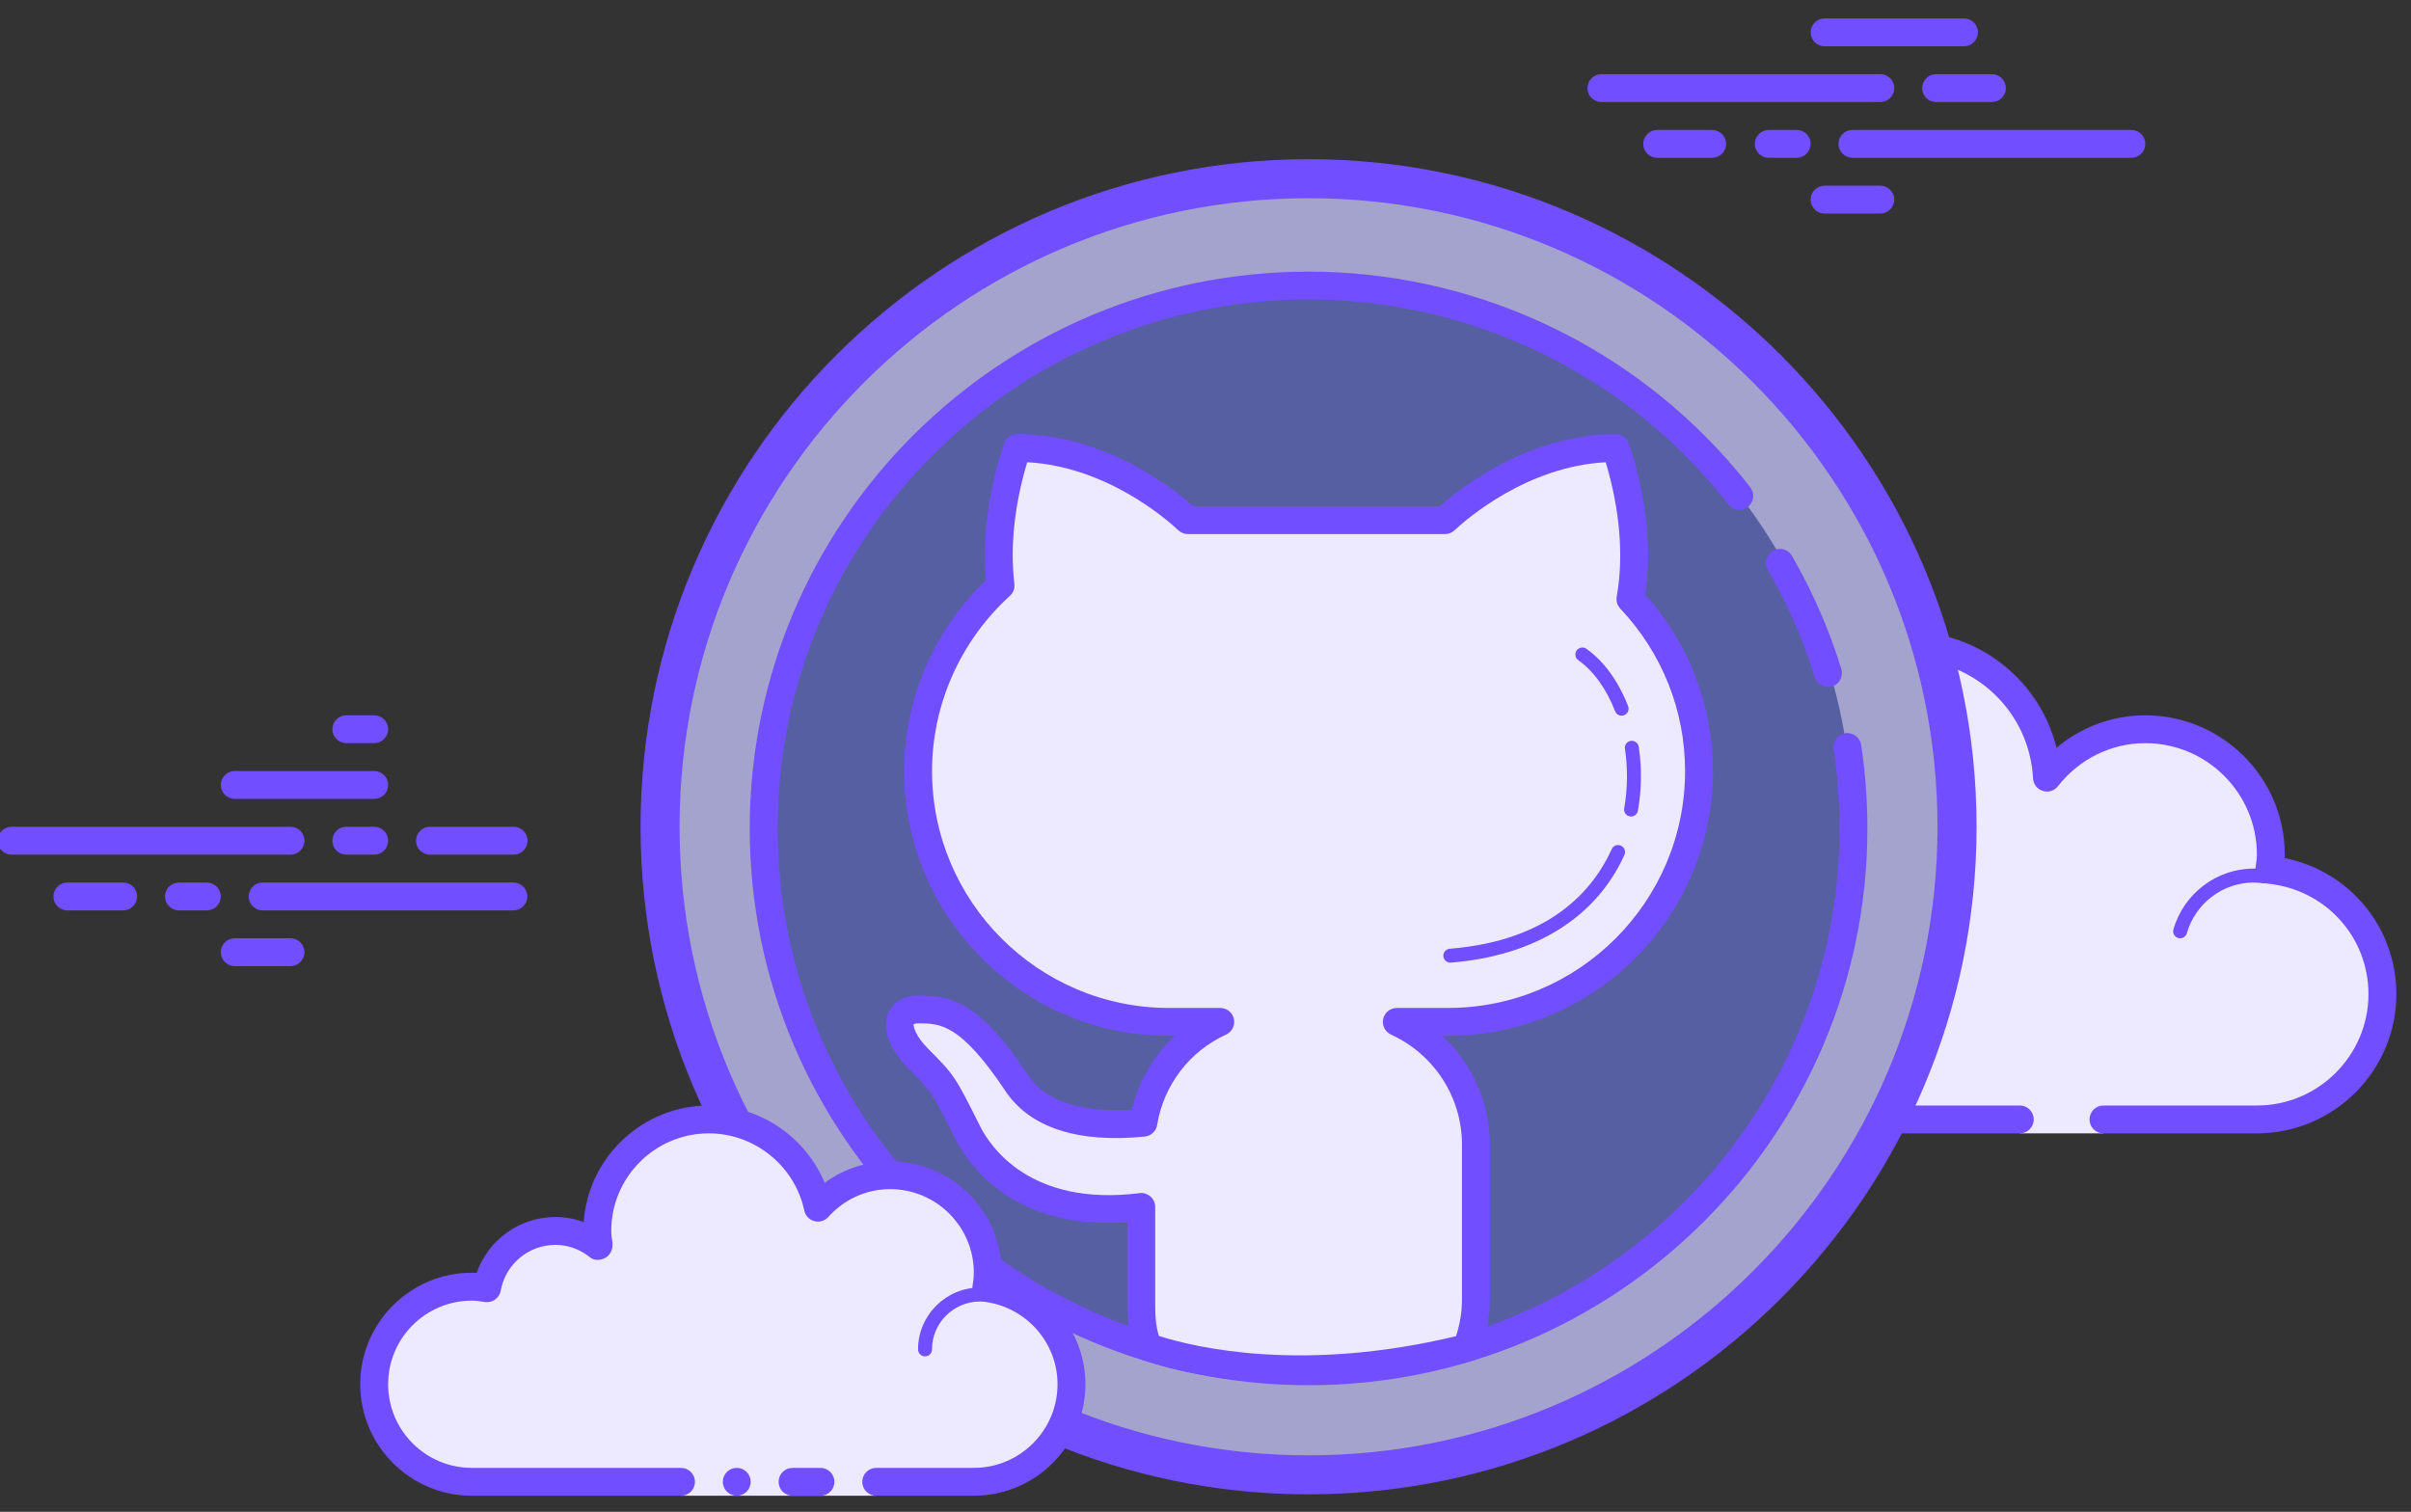 <svg width="59" height="37" viewBox="0 0 59 37" fill="none" xmlns="http://www.w3.org/2000/svg">
<rect x="0" y="0" width="59" height="37" fill="#333333" stroke="none"/>
<g clip-path="url(#clip0_127_488)">
<path d="M49.427 27.397V27.738H51.474V27.397C51.474 27.397 54.37 27.397 55.228 27.397C56.925 27.397 58.3 26.023 58.3 24.328C58.3 22.736 57.084 21.442 55.532 21.288C55.547 21.165 55.57 21.044 55.57 20.917C55.57 19.221 54.194 17.847 52.498 17.847C51.517 17.847 50.653 18.315 50.091 19.031C49.995 17.233 48.52 15.8 46.697 15.8C44.812 15.8 43.284 17.328 43.284 19.211C43.284 19.515 43.337 19.805 43.412 20.086C42.973 19.556 42.319 19.211 41.578 19.211C40.362 19.211 39.37 20.122 39.219 21.295C39.096 21.28 38.975 21.258 38.847 21.258C37.151 21.258 35.776 22.632 35.776 24.328C35.776 26.023 37.151 27.397 38.847 27.397C40.544 27.397 45.332 27.397 45.332 27.397H49.427Z" fill="#EDE9FF"/>
<path d="M46.697 15.459C44.627 15.459 42.943 17.142 42.943 19.211C42.943 19.222 42.943 19.232 42.943 19.243C42.532 19.001 42.062 18.87 41.578 18.87C40.328 18.87 39.25 19.73 38.944 20.92C38.912 20.918 38.88 20.917 38.848 20.917C36.966 20.917 35.435 22.447 35.435 24.328C35.435 26.208 36.966 27.738 38.848 27.738H49.427C49.615 27.738 49.768 27.586 49.768 27.397C49.768 27.209 49.615 27.056 49.427 27.056H38.848C37.342 27.056 36.117 25.832 36.117 24.328C36.117 22.823 37.342 21.599 38.848 21.599C38.927 21.599 39.005 21.61 39.082 21.621L39.178 21.634C39.192 21.636 39.206 21.636 39.22 21.636C39.388 21.636 39.536 21.51 39.558 21.338C39.688 20.32 40.557 19.552 41.578 19.552C42.182 19.552 42.754 19.826 43.148 20.303C43.215 20.383 43.313 20.427 43.412 20.427C43.465 20.427 43.518 20.415 43.567 20.389C43.71 20.316 43.782 20.153 43.741 19.998C43.662 19.701 43.625 19.451 43.625 19.211C43.625 17.519 45.004 16.141 46.697 16.141C48.322 16.141 49.664 17.418 49.751 19.049C49.758 19.191 49.853 19.314 49.989 19.356C50.023 19.367 50.058 19.373 50.093 19.373C50.195 19.373 50.295 19.326 50.36 19.242C50.886 18.572 51.665 18.188 52.498 18.188C54.004 18.188 55.229 19.412 55.229 20.917C55.229 20.996 55.217 21.073 55.207 21.151L55.194 21.247C55.183 21.338 55.209 21.43 55.266 21.501C55.324 21.573 55.408 21.619 55.498 21.627C56.902 21.767 57.959 22.928 57.959 24.328C57.959 25.832 56.734 27.056 55.229 27.056H51.475C51.286 27.056 51.133 27.209 51.133 27.397C51.133 27.586 51.286 27.738 51.475 27.738H55.229C57.111 27.738 58.642 26.208 58.642 24.328C58.642 22.692 57.489 21.317 55.909 21C55.911 20.973 55.911 20.945 55.911 20.917C55.911 19.036 54.38 17.506 52.498 17.506C51.696 17.506 50.934 17.79 50.326 18.3C49.918 16.66 48.441 15.459 46.697 15.459Z" fill="#714EFF"/>
<path d="M45.673 20.234C44.715 20.234 43.892 20.916 43.685 21.831C43.434 21.68 43.148 21.599 42.857 21.599C42.037 21.599 41.357 22.211 41.251 23.009C41.113 22.978 40.981 22.963 40.853 22.963C39.809 22.963 38.934 23.782 38.861 24.827C38.854 24.921 38.925 25.003 39.019 25.01C39.023 25.01 39.027 25.01 39.031 25.01C39.12 25.01 39.195 24.941 39.201 24.851C39.262 23.984 39.987 23.304 40.852 23.304C41.008 23.304 41.173 23.333 41.356 23.391C41.371 23.396 41.386 23.398 41.401 23.398C41.439 23.398 41.477 23.384 41.508 23.361C41.552 23.329 41.578 23.273 41.578 23.219C41.578 22.514 42.152 21.94 42.857 21.94C43.163 21.94 43.461 22.055 43.698 22.262C43.73 22.291 43.77 22.305 43.81 22.305C43.832 22.305 43.853 22.301 43.874 22.293C43.934 22.269 43.975 22.213 43.98 22.148C44.05 21.266 44.794 20.576 45.673 20.576C45.815 20.576 45.963 20.599 46.138 20.648C46.154 20.653 46.17 20.655 46.186 20.655C46.261 20.655 46.328 20.605 46.349 20.531C46.375 20.44 46.323 20.346 46.232 20.32C46.026 20.262 45.848 20.234 45.673 20.234ZM55.149 21.258C54.244 21.258 53.437 21.87 53.187 22.746C53.161 22.837 53.214 22.931 53.304 22.957C53.321 22.961 53.337 22.963 53.352 22.963C53.426 22.963 53.494 22.914 53.515 22.839C53.724 22.109 54.395 21.599 55.149 21.599C55.229 21.599 55.306 21.608 55.382 21.619C55.39 21.62 55.398 21.621 55.406 21.621C55.489 21.621 55.562 21.558 55.574 21.473C55.587 21.379 55.521 21.293 55.428 21.281C55.336 21.269 55.244 21.258 55.149 21.258Z" fill="#714EFF"/>
<path d="M7.109 20.917H0.283C0.095 20.917 -0.058 20.764 -0.058 20.576C-0.058 20.387 0.095 20.234 0.283 20.234H7.109C7.297 20.234 7.45 20.387 7.45 20.576C7.45 20.764 7.298 20.917 7.109 20.917ZM9.157 20.917H8.474C8.286 20.917 8.133 20.764 8.133 20.576C8.133 20.387 8.286 20.234 8.474 20.234H9.157C9.345 20.234 9.498 20.387 9.498 20.576C9.498 20.764 9.346 20.917 9.157 20.917ZM12.563 22.281H6.426C6.238 22.281 6.085 22.128 6.085 21.94C6.085 21.752 6.238 21.599 6.426 21.599H12.563C12.752 21.599 12.904 21.752 12.904 21.94C12.904 22.128 12.752 22.281 12.563 22.281ZM5.061 22.281H4.379C4.19 22.281 4.037 22.128 4.037 21.94C4.037 21.752 4.19 21.599 4.379 21.599H5.061C5.25 21.599 5.403 21.752 5.403 21.94C5.403 22.128 5.25 22.281 5.061 22.281ZM3.014 22.281H1.649C1.46 22.281 1.307 22.128 1.307 21.94C1.307 21.752 1.46 21.599 1.649 21.599H3.014C3.202 21.599 3.355 21.752 3.355 21.94C3.355 22.128 3.203 22.281 3.014 22.281ZM7.109 23.645H5.744C5.555 23.645 5.403 23.492 5.403 23.304C5.403 23.116 5.555 22.963 5.744 22.963H7.109C7.297 22.963 7.45 23.116 7.45 23.304C7.45 23.492 7.297 23.645 7.109 23.645ZM9.157 17.506C9.036 17.506 8.595 17.506 8.474 17.506C8.286 17.506 8.133 17.658 8.133 17.847C8.133 18.035 8.286 18.188 8.474 18.188C8.595 18.188 9.036 18.188 9.157 18.188C9.345 18.188 9.498 18.035 9.498 17.847C9.498 17.658 9.345 17.506 9.157 17.506ZM9.157 18.87C9.036 18.87 5.865 18.87 5.744 18.87C5.555 18.87 5.403 19.023 5.403 19.211C5.403 19.399 5.555 19.552 5.744 19.552C5.865 19.552 9.036 19.552 9.157 19.552C9.345 19.552 9.498 19.399 9.498 19.211C9.498 19.023 9.345 18.87 9.157 18.87ZM12.569 20.234C12.448 20.234 10.643 20.234 10.522 20.234C10.333 20.234 10.18 20.387 10.18 20.576C10.18 20.764 10.333 20.917 10.522 20.917C10.643 20.917 12.448 20.917 12.569 20.917C12.758 20.917 12.911 20.764 12.911 20.576C12.911 20.387 12.758 20.234 12.569 20.234Z" fill="#714EFF"/>
<path d="M46.014 2.497H39.189C39 2.497 38.847 2.345 38.847 2.156C38.847 1.968 39 1.815 39.189 1.815H46.014C46.203 1.815 46.355 1.968 46.355 2.156C46.355 2.345 46.203 2.497 46.014 2.497ZM48.744 2.497H47.379C47.191 2.497 47.038 2.345 47.038 2.156C47.038 1.968 47.191 1.815 47.379 1.815H48.744C48.933 1.815 49.086 1.968 49.086 2.156C49.086 2.345 48.933 2.497 48.744 2.497ZM52.157 3.862H45.332C45.143 3.862 44.99 3.709 44.99 3.521C44.99 3.332 45.143 3.18 45.332 3.18H52.157C52.346 3.18 52.498 3.332 52.498 3.521C52.498 3.709 52.346 3.862 52.157 3.862ZM43.967 3.862H43.284C43.096 3.862 42.943 3.709 42.943 3.521C42.943 3.332 43.096 3.18 43.284 3.18H43.967C44.155 3.18 44.308 3.332 44.308 3.521C44.308 3.709 44.155 3.862 43.967 3.862ZM41.898 3.862H40.554C40.365 3.862 40.212 3.709 40.212 3.521C40.212 3.332 40.365 3.18 40.554 3.18H41.898C42.087 3.18 42.24 3.332 42.24 3.521C42.24 3.709 42.087 3.862 41.898 3.862ZM48.062 1.133H44.649C44.461 1.133 44.308 0.98 44.308 0.792C44.308 0.604 44.461 0.451 44.649 0.451H48.062C48.25 0.451 48.403 0.604 48.403 0.792C48.403 0.98 48.251 1.133 48.062 1.133ZM46.014 5.226H44.649C44.461 5.226 44.308 5.073 44.308 4.885C44.308 4.697 44.461 4.544 44.649 4.544H46.014C46.203 4.544 46.355 4.697 46.355 4.885C46.355 5.073 46.203 5.226 46.014 5.226Z" fill="#714EFF"/>
<path d="M32.022 4.374C27.813 4.374 23.777 6.045 20.801 9.019C17.825 11.994 16.153 16.028 16.153 20.234C16.153 24.441 17.825 28.475 20.801 31.45C23.777 34.424 27.813 36.095 32.022 36.095C36.231 36.095 40.267 34.424 43.243 31.45C46.219 28.475 47.891 24.441 47.891 20.234C47.891 16.028 46.219 11.994 43.243 9.019C40.267 6.045 36.231 4.374 32.022 4.374Z" fill="#A3A3CD"/>
<path d="M32.022 36.573C23.008 36.573 15.675 29.243 15.675 20.234C15.675 11.225 23.008 3.896 32.022 3.896C41.036 3.896 48.369 11.225 48.369 20.234C48.369 29.243 41.036 36.573 32.022 36.573ZM32.022 4.851C23.535 4.851 16.63 11.751 16.63 20.234C16.63 28.717 23.535 35.618 32.022 35.618C40.509 35.618 47.413 28.717 47.413 20.234C47.413 11.751 40.509 4.851 32.022 4.851Z" fill="#714EFF"/>
<path d="M32.022 6.932C30.274 6.932 28.543 7.276 26.928 7.944C25.314 8.613 23.846 9.593 22.61 10.828C21.375 12.063 20.394 13.53 19.725 15.144C19.056 16.758 18.712 18.488 18.712 20.234C18.712 21.981 19.056 23.711 19.725 25.325C20.394 26.939 21.375 28.406 22.61 29.641C23.846 30.876 25.314 31.856 26.928 32.525C28.543 33.193 30.274 33.537 32.022 33.537C33.77 33.537 35.501 33.193 37.115 32.525C38.73 31.856 40.197 30.876 41.433 29.641C42.669 28.406 43.65 26.939 44.318 25.325C44.987 23.711 45.332 21.981 45.332 20.234C45.332 18.488 44.987 16.758 44.318 15.144C43.65 13.53 42.669 12.063 41.433 10.828C40.197 9.593 38.73 8.613 37.115 7.944C35.501 7.276 33.77 6.932 32.022 6.932Z" fill="#565FA1"/>
<path d="M44.733 16.814C44.587 16.814 44.452 16.72 44.407 16.574C44.349 16.386 44.287 16.2 44.222 16.017C43.966 15.302 43.642 14.606 43.261 13.946C43.166 13.783 43.222 13.574 43.385 13.48C43.549 13.383 43.757 13.44 43.851 13.605C44.253 14.3 44.594 15.034 44.863 15.786C44.933 15.979 44.998 16.175 45.059 16.372C45.115 16.553 45.014 16.744 44.833 16.799C44.8 16.81 44.766 16.814 44.733 16.814Z" fill="#714EFF"/>
<path d="M32.022 33.902C24.482 33.902 18.347 27.789 18.347 20.275C18.347 12.761 24.481 6.648 32.022 6.648C35.936 6.648 39.669 8.324 42.265 11.246C42.461 11.466 42.65 11.694 42.832 11.928C42.948 12.077 42.921 12.291 42.773 12.406C42.625 12.524 42.41 12.495 42.294 12.346C42.121 12.125 41.941 11.908 41.755 11.699C39.288 8.922 35.741 7.33 32.023 7.33C24.859 7.33 19.03 13.137 19.03 20.275C19.03 27.412 24.858 33.22 32.022 33.22C39.186 33.22 45.014 27.412 45.014 20.275C45.014 19.623 44.965 18.97 44.869 18.333C44.841 18.147 44.969 17.973 45.156 17.945C45.343 17.916 45.516 18.045 45.544 18.231C45.646 18.901 45.697 19.589 45.697 20.275C45.697 27.789 39.562 33.902 32.022 33.902Z" fill="#714EFF"/>
<path d="M21.442 36.266C21.442 36.266 22.512 36.266 23.831 36.266C25.151 36.266 26.22 35.197 26.22 33.878C26.22 32.663 25.309 31.672 24.135 31.521C24.154 31.399 24.173 31.277 24.173 31.149C24.173 29.831 23.103 28.762 21.784 28.762C21.079 28.762 20.453 29.072 20.016 29.556C19.754 28.323 18.66 27.397 17.347 27.397C15.839 27.397 14.617 28.619 14.617 30.126C14.617 30.256 14.637 30.381 14.655 30.507C14.363 30.272 13.997 30.126 13.593 30.126C12.755 30.126 12.061 30.731 11.917 31.528C11.795 31.509 11.673 31.491 11.545 31.491C10.226 31.491 9.156 32.559 9.156 33.878C9.156 35.197 10.226 36.266 11.545 36.266C12.865 36.266 16.665 36.266 16.665 36.266V36.607H21.442V36.266Z" fill="#EDE9FF"/>
<path d="M22.637 33.196C22.543 33.196 22.466 33.12 22.466 33.025C22.466 32.191 23.145 31.512 23.98 31.512C24.003 31.518 24.483 31.512 24.829 31.605C24.92 31.63 24.974 31.723 24.949 31.814C24.925 31.905 24.831 31.959 24.74 31.934C24.437 31.852 23.989 31.852 23.981 31.853C23.334 31.853 22.807 32.379 22.807 33.025C22.807 33.12 22.731 33.196 22.637 33.196ZM18.029 35.925C17.939 35.925 17.852 35.961 17.788 36.025C17.724 36.089 17.688 36.175 17.688 36.266C17.688 36.356 17.724 36.443 17.788 36.507C17.852 36.571 17.939 36.607 18.029 36.607C18.12 36.607 18.207 36.571 18.271 36.507C18.335 36.443 18.371 36.356 18.371 36.266C18.371 36.175 18.335 36.089 18.271 36.025C18.207 35.961 18.12 35.925 18.029 35.925Z" fill="#714EFF"/>
<path d="M23.831 36.607H21.442C21.254 36.607 21.101 36.454 21.101 36.266C21.101 36.078 21.254 35.925 21.442 35.925H23.831C24.96 35.925 25.879 35.007 25.879 33.878C25.879 32.858 25.111 31.99 24.092 31.86C24 31.847 23.918 31.799 23.863 31.726C23.807 31.652 23.784 31.559 23.799 31.469C23.814 31.364 23.831 31.259 23.831 31.149C23.831 30.021 22.913 29.103 21.784 29.103C21.203 29.103 20.666 29.345 20.269 29.785C20.184 29.88 20.05 29.92 19.928 29.886C19.803 29.853 19.709 29.753 19.682 29.627C19.449 28.533 18.467 27.738 17.347 27.738C16.03 27.738 14.958 28.809 14.958 30.126C14.958 30.224 14.973 30.317 14.986 30.411C15.006 30.55 14.943 30.71 14.821 30.78C14.699 30.849 14.551 30.86 14.441 30.773C14.192 30.573 13.899 30.467 13.593 30.467C12.934 30.467 12.37 30.939 12.253 31.589C12.22 31.771 12.051 31.893 11.865 31.865C11.76 31.849 11.655 31.832 11.545 31.832C10.416 31.832 9.498 32.75 9.498 33.878C9.498 35.007 10.416 35.925 11.545 35.925H16.665C16.853 35.925 17.006 36.078 17.006 36.266C17.006 36.454 16.853 36.607 16.665 36.607H11.545C10.04 36.607 8.815 35.383 8.815 33.878C8.815 32.373 10.04 31.149 11.545 31.149C11.586 31.149 11.625 31.151 11.664 31.154C11.947 30.344 12.713 29.785 13.593 29.785C13.831 29.785 14.063 29.827 14.283 29.908C14.396 28.316 15.727 27.056 17.347 27.056C18.597 27.056 19.713 27.825 20.182 28.949C20.646 28.609 21.207 28.421 21.784 28.421C23.289 28.421 24.514 29.645 24.514 31.149C24.514 31.182 24.513 31.214 24.511 31.246C25.701 31.552 26.561 32.629 26.561 33.878C26.561 35.383 25.337 36.607 23.831 36.607Z" fill="#714EFF"/>
<path d="M20.077 35.925C19.969 35.925 19.503 35.925 19.395 35.925C19.206 35.925 19.053 36.078 19.053 36.266C19.053 36.454 19.206 36.607 19.395 36.607C19.503 36.607 19.969 36.607 20.077 36.607C20.266 36.607 20.419 36.454 20.419 36.266C20.419 36.078 20.266 35.925 20.077 35.925Z" fill="#714EFF"/>
<path d="M39.899 14.661C40.093 13.58 39.977 12.274 39.54 10.966C37.343 10.966 35.649 12.459 35.36 12.731H29.071C28.782 12.46 27.089 10.966 24.892 10.966C24.498 12.144 24.366 13.319 24.484 14.331C23.247 15.454 22.466 17.068 22.466 18.87C22.466 22.261 25.216 25.01 28.609 25.01H29.862C28.878 25.46 28.16 26.374 27.981 27.476C26.876 27.588 25.538 27.486 24.892 26.516C23.683 24.705 23.079 24.705 22.475 24.705C21.871 24.705 21.871 25.308 22.475 25.912C23.079 26.516 23.079 26.516 23.683 27.723C24.181 28.718 25.466 29.844 27.927 29.539V31.811C27.927 32.256 27.939 32.581 28.098 32.968C29.577 33.48 32.395 33.863 35.891 32.989C36.032 32.622 36.117 32.228 36.117 31.811V28.008C36.117 26.674 35.322 25.531 34.182 25.009H35.435C38.828 25.009 41.578 22.26 41.578 18.869C41.578 17.239 40.937 15.76 39.899 14.661Z" fill="#EDE9FF"/>
<path d="M31.817 33.852C29.831 33.852 28.487 33.465 27.986 33.291C27.894 33.259 27.82 33.19 27.782 33.099C27.6 32.656 27.585 32.287 27.585 31.812V29.915C24.739 30.118 23.65 28.421 23.378 27.877C22.798 26.719 22.798 26.719 22.234 26.154C21.764 25.685 21.578 25.177 21.735 24.797C21.849 24.523 22.119 24.364 22.475 24.364C23.289 24.364 23.959 24.505 25.175 26.328C25.69 27.1 26.783 27.212 27.696 27.159C27.864 26.459 28.232 25.834 28.747 25.352H28.609C25.034 25.352 22.125 22.445 22.125 18.871C22.125 17.113 22.853 15.419 24.127 14.198C24.034 13.155 24.185 12.005 24.568 10.858C24.614 10.719 24.745 10.624 24.892 10.624C27.028 10.624 28.699 11.943 29.204 12.39H35.229C35.733 11.943 37.405 10.624 39.54 10.624C39.687 10.624 39.818 10.719 39.864 10.858C40.289 12.131 40.428 13.435 40.263 14.553C41.332 15.745 41.919 17.271 41.919 18.87C41.919 22.443 39.01 25.351 35.435 25.351H35.298C36.025 26.029 36.459 26.988 36.459 28.009V31.812C36.459 32.244 36.375 32.68 36.209 33.111C36.17 33.215 36.082 33.294 35.973 33.321C34.391 33.716 32.991 33.852 31.817 33.852ZM28.361 32.697C29.275 32.986 31.888 33.599 35.631 32.702C35.728 32.404 35.776 32.106 35.776 31.812V28.009C35.776 26.857 35.095 25.802 34.04 25.321C33.894 25.253 33.814 25.094 33.849 24.937C33.883 24.781 34.021 24.669 34.182 24.669H35.435C38.634 24.669 41.236 22.067 41.236 18.87C41.236 17.39 40.673 15.978 39.65 14.895C39.576 14.816 39.544 14.707 39.563 14.601C39.738 13.625 39.642 12.466 39.293 11.313C37.356 11.417 35.88 12.711 35.593 12.979C35.53 13.038 35.446 13.071 35.36 13.071H29.071C28.984 13.071 28.9 13.038 28.837 12.979C28.551 12.71 27.074 11.417 25.138 11.313C24.825 12.348 24.715 13.373 24.823 14.291C24.835 14.4 24.795 14.509 24.713 14.583C23.503 15.683 22.808 17.246 22.808 18.87C22.808 22.067 25.41 24.669 28.609 24.669H29.862C30.022 24.669 30.161 24.78 30.195 24.937C30.229 25.094 30.15 25.253 30.004 25.32C29.106 25.731 28.476 26.558 28.317 27.531C28.292 27.684 28.168 27.8 28.015 27.816C26.38 27.981 25.201 27.597 24.607 26.706C23.5 25.046 23.002 25.046 22.475 25.046C22.388 25.046 22.359 25.066 22.359 25.066C22.346 25.106 22.396 25.351 22.716 25.671C23.36 26.314 23.383 26.362 23.988 27.571C24.223 28.039 25.196 29.539 27.885 29.201C27.982 29.188 28.08 29.219 28.153 29.284C28.226 29.348 28.269 29.441 28.269 29.539V31.812C28.268 32.17 28.275 32.425 28.361 32.697Z" fill="#714EFF"/>
<path d="M39.597 20.852C39.015 22.14 37.739 23.209 35.492 23.39L39.597 20.852Z" fill="#EDE9FF"/>
<path d="M35.491 23.56C35.403 23.56 35.329 23.492 35.321 23.403C35.314 23.31 35.383 23.227 35.478 23.22C37.932 23.023 38.987 21.785 39.441 20.782C39.479 20.695 39.58 20.657 39.666 20.697C39.752 20.736 39.791 20.836 39.752 20.922C39.058 22.46 37.549 23.396 35.505 23.559C35.501 23.56 35.496 23.56 35.491 23.56Z" fill="#714EFF"/>
<path d="M39.934 18.3C40.006 18.787 40.004 19.302 39.915 19.813L39.934 18.3Z" fill="#EDE9FF"/>
<path d="M39.915 19.983C39.905 19.983 39.895 19.983 39.885 19.981C39.792 19.965 39.73 19.876 39.746 19.784C39.83 19.311 39.836 18.807 39.765 18.325C39.75 18.232 39.815 18.145 39.908 18.132C39.999 18.12 40.088 18.182 40.102 18.276C40.18 18.8 40.173 19.327 40.082 19.842C40.068 19.925 39.996 19.983 39.915 19.983Z" fill="#714EFF"/>
<path d="M38.722 16.018C39.131 16.308 39.462 16.779 39.683 17.345L38.722 16.018Z" fill="#EDE9FF"/>
<path d="M39.683 17.516C39.615 17.516 39.551 17.474 39.524 17.407C39.309 16.855 38.998 16.424 38.623 16.158C38.547 16.103 38.528 15.997 38.583 15.919C38.638 15.842 38.745 15.824 38.821 15.879C39.25 16.183 39.603 16.669 39.842 17.283C39.876 17.371 39.833 17.469 39.745 17.504C39.725 17.512 39.703 17.516 39.683 17.516Z" fill="#714EFF"/>
</g>
<defs>
<clipPath id="clip0_127_488">
<rect width="59" height="37" fill="white"/>
</clipPath>
</defs>
</svg>
